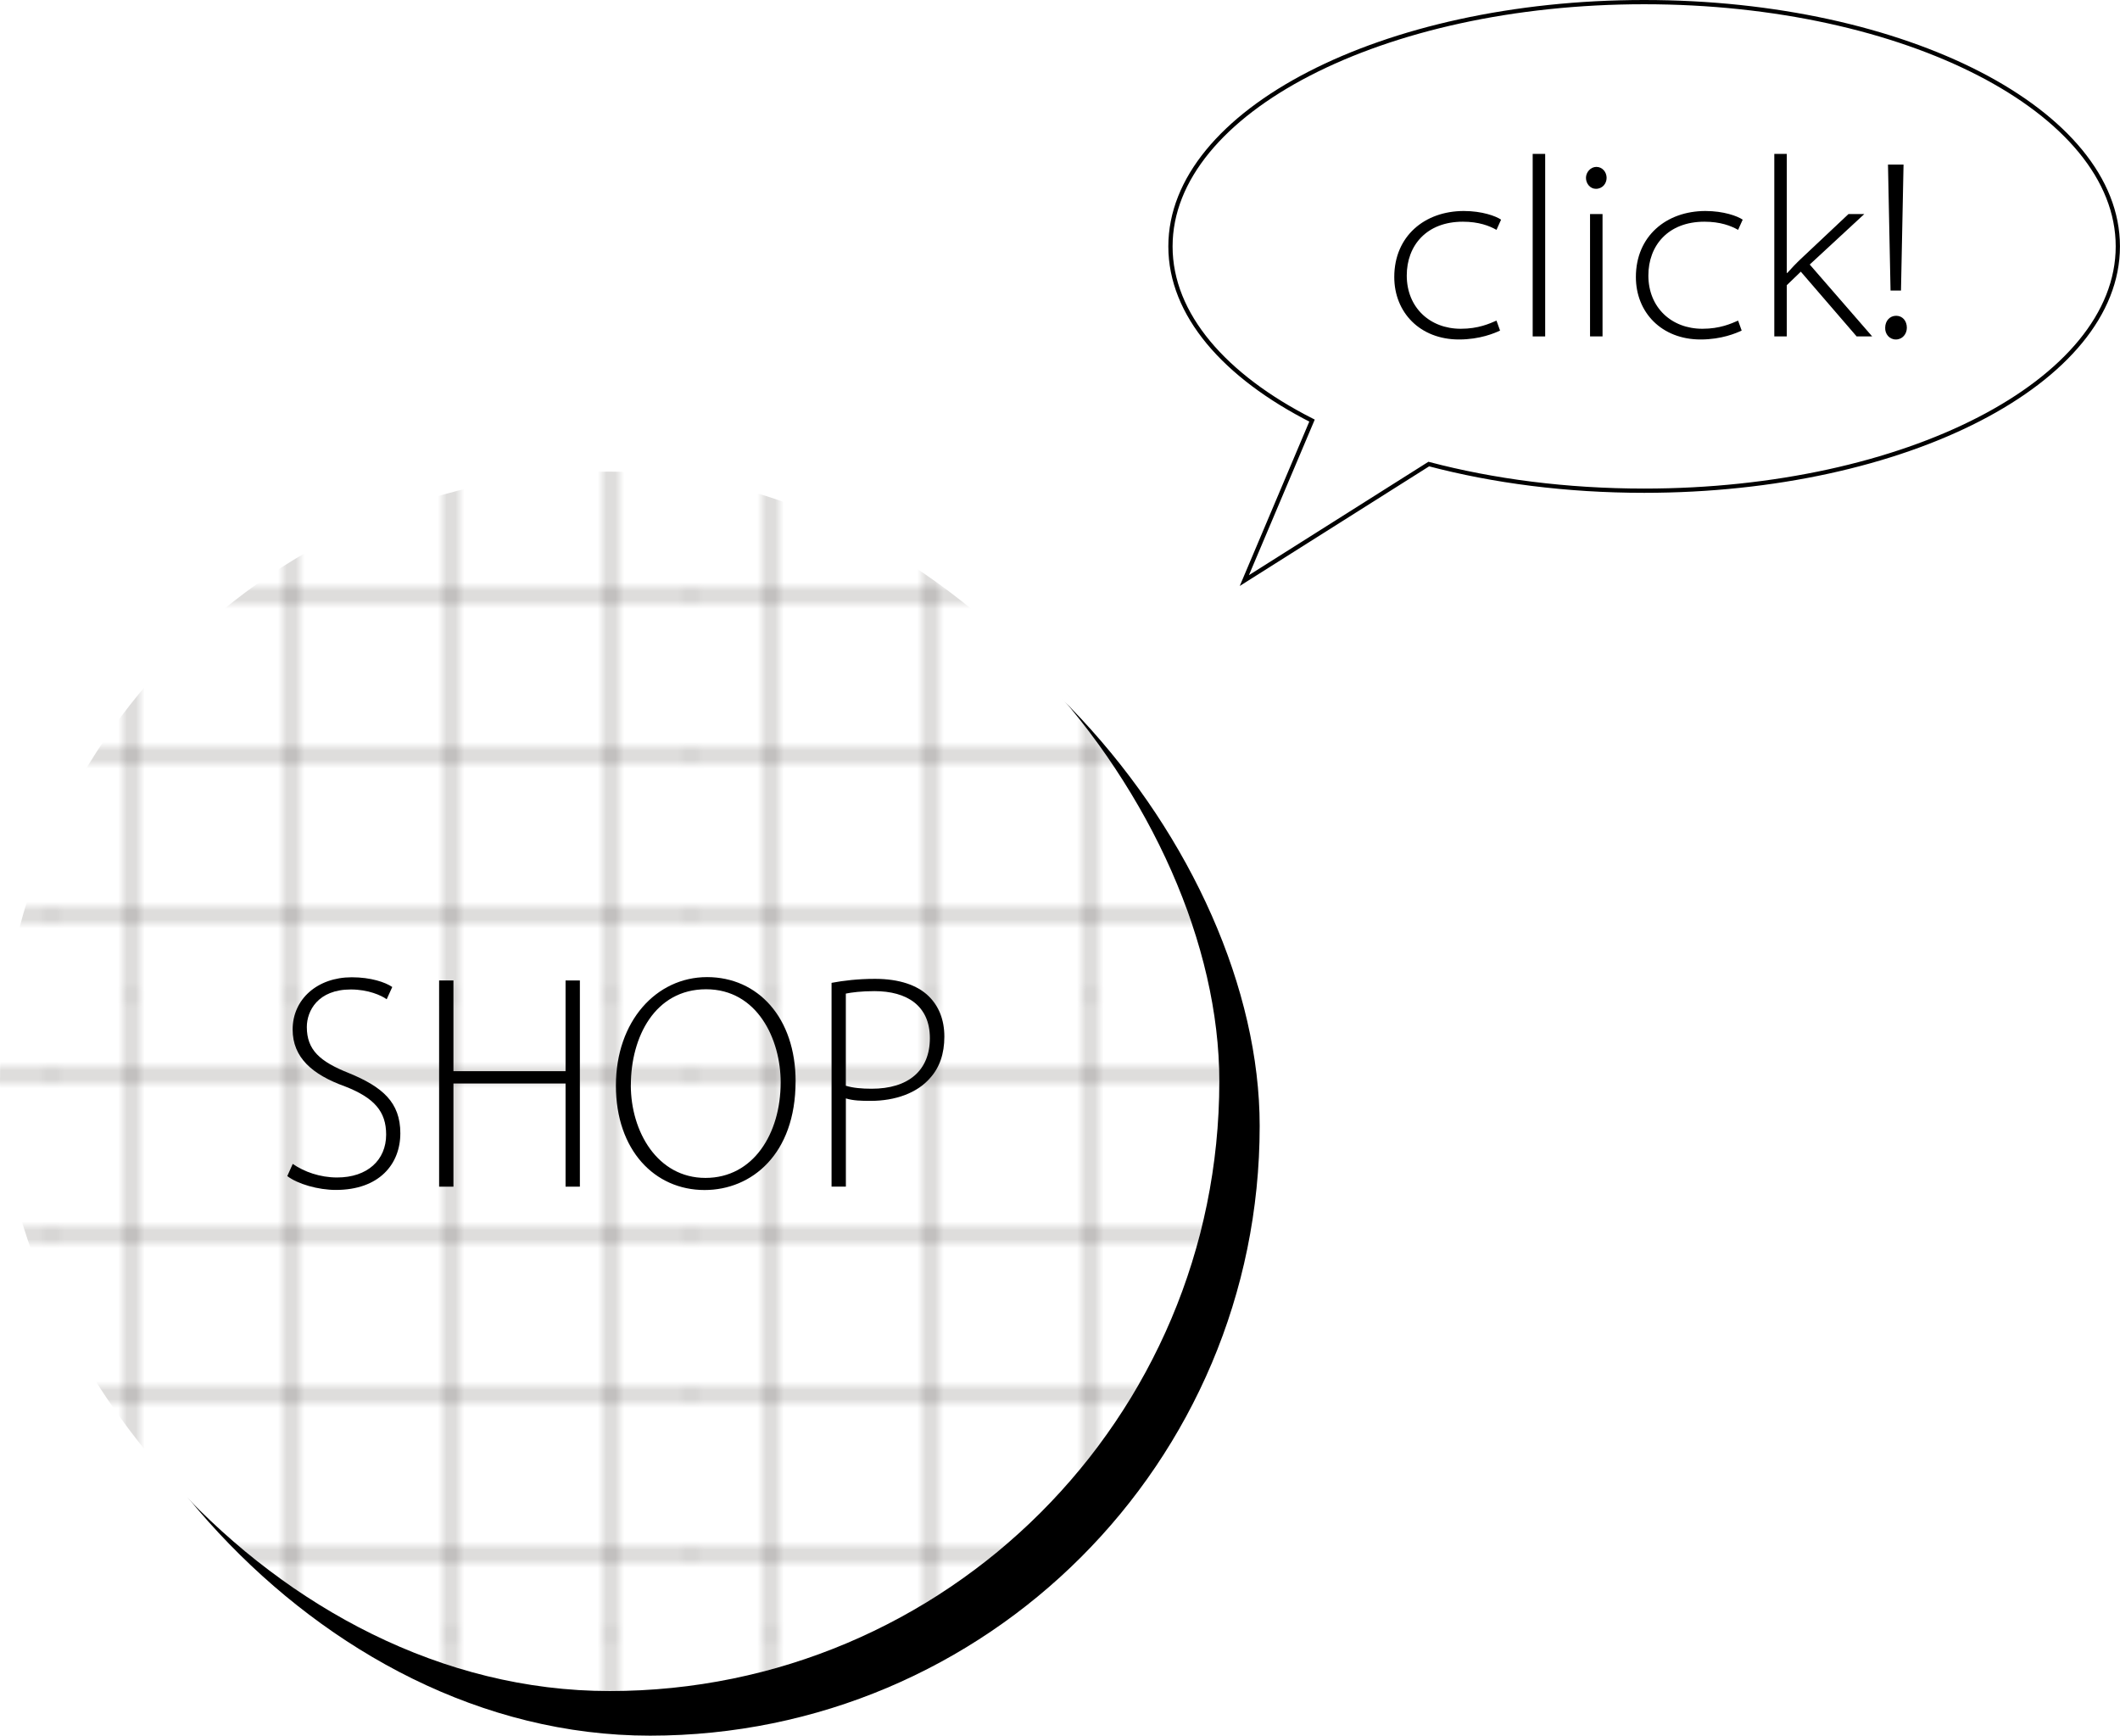 <?xml version="1.0" encoding="UTF-8"?>
<svg id="_レイヤー_2" data-name="レイヤー 2" xmlns="http://www.w3.org/2000/svg" xmlns:xlink="http://www.w3.org/1999/xlink" viewBox="0 0 499 408.5">
  <defs>
    <style>
      .cls-1 {
        stroke: #000;
        stroke-miterlimit: 10;
      }

      .cls-1, .cls-2, .cls-3 {
        fill: none;
      }

      .cls-4, .cls-5, .cls-3, .cls-6 {
        stroke-width: 0px;
      }

      .cls-5 {
        fill: url(#_グリッド_0.25_インチ_線_);
      }

      .cls-2 {
        stroke: #231815;
        stroke-width: .3px;
      }

      .cls-6 {
        fill: #fff;
      }

      .cls-7 {
        clip-path: url(#clippath);
      }
    </style>
    <clipPath id="clippath">
      <rect class="cls-3" x="0" y="111" width="287" height="287" rx="143.5" ry="143.5"/>
    </clipPath>
    <pattern id="_グリッド_0.25_インチ_線_" data-name="グリッド 0.25 インチ (線)" x="0" y="0" width="72" height="72" patternTransform="translate(9642.81 1889.46) scale(2.09)" patternUnits="userSpaceOnUse" viewBox="0 0 72 72">
      <g>
        <rect class="cls-3" width="72" height="72"/>
        <g>
          <line class="cls-2" x1="45" y1="71.75" x2="45" y2="144.25"/>
          <line class="cls-2" x1="9" y1="71.75" x2="9" y2="144.25"/>
          <line class="cls-2" x1="63" y1="71.75" x2="63" y2="144.25"/>
          <line class="cls-2" x1="27" y1="71.75" x2="27" y2="144.25"/>
        </g>
        <g>
          <line class="cls-2" x1="71.75" y1="9" x2="144.25" y2="9"/>
          <line class="cls-2" x1="71.75" y1="45" x2="144.25" y2="45"/>
          <line class="cls-2" x1="71.75" y1="27" x2="144.25" y2="27"/>
          <line class="cls-2" x1="71.75" y1="63" x2="144.25" y2="63"/>
        </g>
        <g>
          <line class="cls-2" x1="-.25" y1="9" x2="72.25" y2="9"/>
          <line class="cls-2" x1="-.25" y1="45" x2="72.25" y2="45"/>
          <line class="cls-2" x1="-.25" y1="27" x2="72.25" y2="27"/>
          <line class="cls-2" x1="-.25" y1="63" x2="72.25" y2="63"/>
          <line class="cls-2" x1="45" y1="-.25" x2="45" y2="72.25"/>
          <line class="cls-2" x1="9" y1="-.25" x2="9" y2="72.25"/>
          <line class="cls-2" x1="63" y1="-.25" x2="63" y2="72.25"/>
          <line class="cls-2" x1="27" y1="-.25" x2="27" y2="72.25"/>
        </g>
        <g>
          <line class="cls-2" x1="-72.25" y1="9" x2=".25" y2="9"/>
          <line class="cls-2" x1="-72.25" y1="45" x2=".25" y2="45"/>
          <line class="cls-2" x1="-72.25" y1="27" x2=".25" y2="27"/>
          <line class="cls-2" x1="-72.25" y1="63" x2=".25" y2="63"/>
        </g>
        <g>
          <line class="cls-2" x1="45" y1="-72.25" x2="45" y2=".25"/>
          <line class="cls-2" x1="9" y1="-72.25" x2="9" y2=".25"/>
          <line class="cls-2" x1="63" y1="-72.25" x2="63" y2=".25"/>
          <line class="cls-2" x1="27" y1="-72.25" x2="27" y2=".25"/>
        </g>
      </g>
    </pattern>
  </defs>
  <g id="text">
    <g>
      <path class="cls-6" d="M387,.5c-61.58,0-111.5,25.74-111.5,57.5,0,16.05,12.76,30.56,33.32,40.99l-15.93,37.65,43.41-27.42c15.21,4.01,32.44,6.27,50.69,6.27,61.58,0,111.5-25.74,111.5-57.5S448.58.5,387,.5Z"/>
      <path class="cls-1" d="M387,.5c-61.58,0-111.5,25.74-111.5,57.5,0,16.05,12.76,30.56,33.32,40.99l-15.93,37.65,43.41-27.42c15.21,4.01,32.44,6.27,50.69,6.27,61.58,0,111.5-25.74,111.5-57.5S448.58.5,387,.5Z"/>
    </g>
    <rect class="cls-4" x="9.5" y="121.5" width="287" height="287" rx="143.5" ry="143.5"/>
    <rect class="cls-6" x="0" y="111" width="287" height="287" rx="143.5" ry="143.5"/>
    <g class="cls-7">
      <rect class="cls-5" x="-147" y="-35" width="601" height="601" rx="143.5" ry="143.5"/>
    </g>
    <g>
      <path class="cls-4" d="M68.9,273.93c2.7,1.87,6.44,3.2,10.45,3.2,7.15,0,11.54-4.12,11.54-10.1,0-5.44-2.79-8.64-9.69-11.34-7.7-2.77-12.32-6.79-12.32-13.39,0-7.11,5.79-12.29,13.92-12.29,4.49,0,7.9,1.17,9.53,2.29l-1.31,2.88c-1.3-.92-4.35-2.3-8.45-2.3-7.72,0-10.35,5.02-10.35,8.84,0,5.38,3.07,8.14,9.92,10.85,7.9,3.24,12.09,6.88,12.09,14.15s-4.97,13.34-15.18,13.34c-4.14,0-8.95-1.37-11.43-3.26l1.28-2.86Z"/>
      <path class="cls-4" d="M106.73,230.76v21.35h26.39v-21.35h3.37v48.53h-3.37v-24.28h-26.39v24.28h-3.37v-48.53h3.37Z"/>
      <path class="cls-4" d="M187.26,254.54c0,17.1-10.33,25.54-21.42,25.54-11.77,0-20.87-9.4-20.87-24.57s9.5-25.54,21.46-25.54,20.84,9.54,20.84,24.57ZM148.48,255.41c0,10.93,6.27,21.82,17.57,21.82s17.7-10.46,17.7-22.47c0-10.22-5.52-21.93-17.55-21.93s-17.71,11.23-17.71,22.57Z"/>
      <path class="cls-4" d="M195.73,231.32c2.77-.52,6.2-.94,10.22-.94,5.72,0,10.01,1.49,12.66,4.1,2.31,2.27,3.67,5.45,3.67,9.5s-1.15,7.29-3.32,9.7c-3.05,3.56-8.2,5.42-14.06,5.42-2.15,0-4.1-.05-5.8-.58v20.76h-3.37v-47.97ZM199.1,255.54c1.67.52,3.76.7,6.07.7,8.57,0,13.7-4.21,13.7-11.9s-5.45-11.07-13.05-11.07c-3.09,0-5.45.31-6.73.58v21.69Z"/>
    </g>
    <g>
      <path class="cls-4" d="M353.08,77.8c-1.26.6-4.74,2.1-9.66,2.1-9.18,0-15.24-6.36-15.24-14.7,0-9.6,7.14-15.54,16.38-15.54,4.26,0,7.56,1.2,8.76,2.04l-1.08,2.4c-1.68-.96-4.2-1.92-7.92-1.92-8.58,0-13.2,5.64-13.2,12.66,0,7.5,5.4,12.54,12.72,12.54,4.14,0,6.72-1.2,8.4-1.92l.84,2.34Z"/>
      <path class="cls-4" d="M360.76,36.22h2.94v42.96h-2.94v-42.96Z"/>
      <path class="cls-4" d="M378.16,41.86c0,1.32-.96,2.58-2.52,2.58-1.38,0-2.34-1.26-2.34-2.58s1.08-2.58,2.46-2.58,2.4,1.2,2.4,2.58ZM374.26,79.18v-28.8h2.94v28.8h-2.94Z"/>
      <path class="cls-4" d="M409.95,77.8c-1.26.6-4.74,2.1-9.66,2.1-9.18,0-15.24-6.36-15.24-14.7,0-9.6,7.14-15.54,16.38-15.54,4.26,0,7.56,1.2,8.76,2.04l-1.08,2.4c-1.68-.96-4.2-1.92-7.92-1.92-8.58,0-13.2,5.64-13.2,12.66,0,7.5,5.4,12.54,12.72,12.54,4.14,0,6.72-1.2,8.4-1.92l.84,2.34Z"/>
      <path class="cls-4" d="M420.57,64.24h.12c.78-.9,2.16-2.34,3.18-3.3l11.22-10.56h3.72l-12.84,11.88,14.7,16.92h-3.66l-13.14-15.24-3.3,3.18v12.06h-2.94v-42.96h2.94v28.02Z"/>
      <path class="cls-4" d="M443.73,77.14c0-1.62,1.08-2.82,2.58-2.82s2.52,1.2,2.52,2.82c0,1.44-1.02,2.76-2.58,2.76s-2.58-1.32-2.52-2.76ZM444.99,68.38l-.6-29.64h3.66l-.6,29.64h-2.46Z"/>
    </g>
  </g>
</svg>